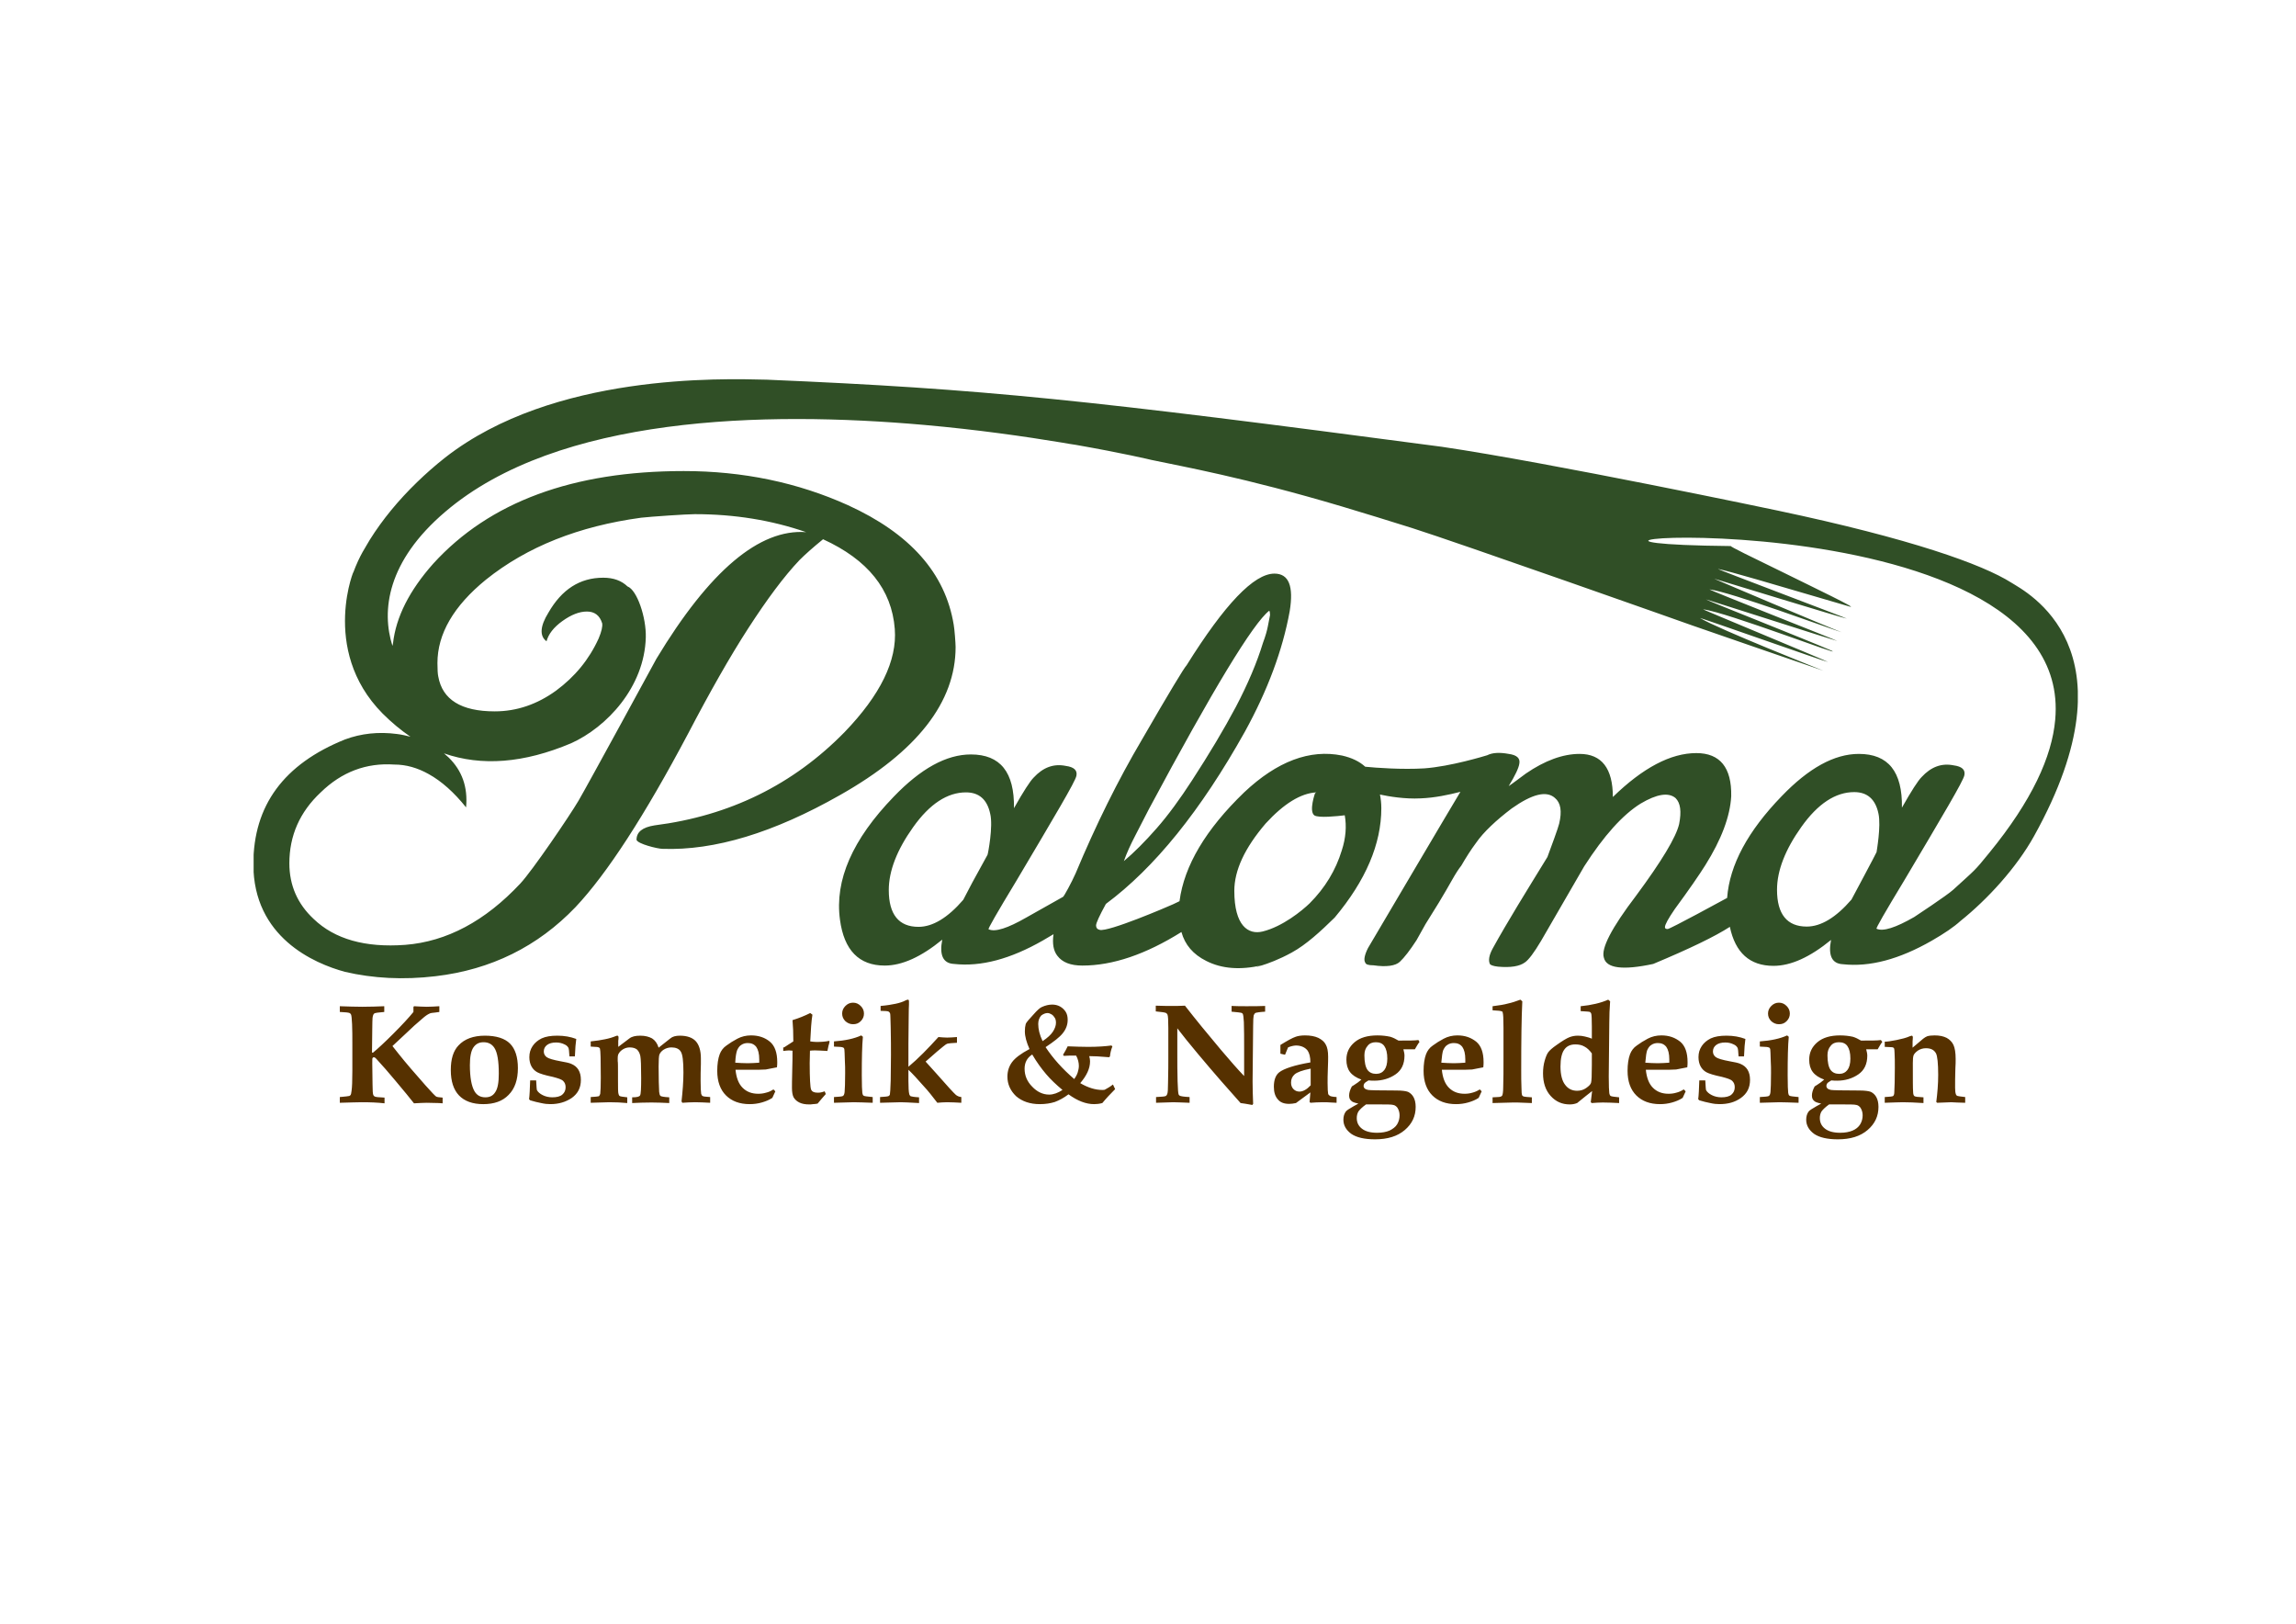 <?xml version="1.0" encoding="utf-8"?>
<!-- Generator: Adobe Illustrator 19.0.0, SVG Export Plug-In . SVG Version: 6.00 Build 0)  -->
<svg version="1.1" id="Ebene_1" xmlns="http://www.w3.org/2000/svg" xmlns:xlink="http://www.w3.org/1999/xlink" x="0px" y="0px"
	 viewBox="0 0 841.9 595.3" style="enable-background:new 0 0 841.9 595.3;" xml:space="preserve">
<g id="XMLID_2_">
	<defs>
		<rect id="XMLID_3_" x="93" y="139" width="668.9" height="278.9"/>
	</defs>
	<clipPath id="XMLID_46_">
		<use xlink:href="#XMLID_3_"  style="overflow:visible;"/>
	</clipPath>
	<path id="XMLID_11_" style="clip-path:url(#XMLID_46_);fill:#563100;" d="M697.7,404.1c-1.2,0-3.4,0.1-6.6,0.2v-2.1
		c1.8-0.1,2.9-0.2,3.1-0.4c0.2-0.2,0.4-0.6,0.4-1.3c0.1-1.7,0.2-4.7,0.2-9c0-2.1,0-4-0.1-5.5c0-0.9-0.1-1.5-0.2-1.7
		c-0.1-0.1-0.2-0.2-0.4-0.3c-0.2-0.1-1.2-0.1-3-0.2v-1.9c0.9,0,2.3-0.2,4.3-0.6c1.9-0.4,3.6-0.8,4.9-1.4l0.7-0.2
		c0.2,0,0.4,0.2,0.4,0.6l0,0.2c-0.1,0.5-0.1,1.7-0.1,3.6l3.9-3.3c0.5-0.4,1-0.7,1.5-0.9c0.7-0.2,1.6-0.3,2.7-0.3
		c1.8,0,3.2,0.3,4.4,0.9c1.1,0.6,2,1.5,2.5,2.6c0.5,1.1,0.8,2.8,0.8,5.1c0,1,0,2.2-0.1,3.5c-0.1,2.7-0.1,5.1-0.1,7.1
		c0,1.1,0.1,1.9,0.3,2.4c0.1,0.3,0.3,0.5,0.6,0.6c0.2,0.1,1.2,0.2,2.8,0.4v2.1l-3.1-0.1l-2-0.1l-5.2,0.2l-0.3-0.3
		c0.4-3.2,0.7-6.5,0.7-9.9c0-4.3-0.3-6.9-0.8-7.9c-0.7-1.3-1.9-1.9-3.7-1.9c-1.1,0-2.1,0.3-3,0.9c-0.8,0.6-1.4,1.2-1.6,1.9
		c-0.1,0.3-0.2,1.1-0.2,2.6c0,6.1,0,9.6,0.1,10.5c0,0.9,0.2,1.4,0.4,1.6c0.3,0.3,1.4,0.4,3.4,0.5v2.1
		C702.2,404.2,699.8,404.1,697.7,404.1 M670.1,386.9c0,2.5,0.4,4.3,1.1,5.3c0.7,1,1.8,1.5,3.2,1.5c1.3,0,2.3-0.5,3-1.4
		c0.7-0.9,1.1-2.3,1.1-4.2c0-2.1-0.4-3.6-1.1-4.6c-0.7-1-1.8-1.4-3.1-1.4c-1.3,0-2.3,0.4-3,1.3C670.5,384.3,670.1,385.4,670.1,386.9
		 M670.7,404.9c-1.4,1-2.3,1.9-2.8,2.6c-0.4,0.7-0.6,1.5-0.6,2.4c0,1.6,0.6,2.9,1.9,3.9c1.3,1,3.1,1.5,5.6,1.5
		c1.8,0,3.3-0.3,4.5-0.8s2.2-1.3,2.8-2.3c0.6-1,0.9-2.1,0.9-3.3c0-1.1-0.3-2-0.8-2.8c-0.4-0.5-0.9-0.9-1.5-1
		c-0.7-0.2-2.5-0.2-5.6-0.2H670.7z M690.2,382c-0.5,0.6-1,1.5-1.7,2.7h-4.2c0.2,0.8,0.4,1.6,0.4,2.3c0,3.1-1.1,5.4-3.3,6.9
		c-2.2,1.5-4.8,2.3-7.8,2.3c-0.5,0-1.2,0-2.1-0.1c-0.8,0.5-1.3,0.8-1.5,1.1c-0.2,0.3-0.3,0.6-0.3,0.9c0,0.8,0.6,1.3,1.7,1.5
		c0.6,0.1,4,0.2,10.3,0.2c2.1,0,3.5,0.2,4.3,0.5c0.8,0.4,1.5,1,2,1.9c0.5,0.9,0.8,2.1,0.8,3.6c0,3.4-1.3,6.2-4,8.5
		c-2.7,2.3-6.3,3.4-10.9,3.4c-3.9,0-6.8-0.7-8.7-2c-1.9-1.4-2.9-3.1-2.9-5.2c0-1.2,0.3-2.2,0.9-3c0.3-0.4,1.2-1,2.8-1.9l1.8-1
		c-1.4-0.3-2.3-0.6-2.7-1.1c-0.5-0.4-0.7-1.1-0.7-1.9c0-0.9,0.3-2,1-3.3l0.8-0.5c1-0.6,1.9-1.3,2.7-2c-1.9-0.7-3.3-1.6-4.2-2.8
		c-0.9-1.2-1.3-2.7-1.3-4.5c0-2.6,1-4.7,3-6.4c2-1.7,4.8-2.5,8.3-2.5c1.8,0,3.3,0.2,4.7,0.5c1,0.3,2,0.8,3,1.4c3.7,0,6.1,0,7.3-0.2
		L690.2,382z M652.3,367.6c1.1,0,2,0.4,2.8,1.2c0.8,0.8,1.2,1.7,1.2,2.8c0,1.1-0.4,2-1.2,2.8c-0.8,0.8-1.7,1.1-2.8,1.1
		c-1.1,0-2-0.4-2.8-1.1c-0.8-0.8-1.2-1.7-1.2-2.8c0-1.1,0.4-2,1.2-2.8C650.3,368,651.2,367.6,652.3,367.6 M652.5,404.1
		c-0.9,0-3.3,0.1-7.2,0.2v-2.1c1.9-0.1,3-0.2,3.3-0.4c0.3-0.2,0.5-0.6,0.6-1.4c0.1-1.1,0.2-3.4,0.2-7c0-1.6,0-3-0.1-4.4l-0.1-3
		c0-1-0.1-1.6-0.3-1.8c-0.2-0.2-0.8-0.4-1.7-0.4l-1.9-0.1v-1.9c4.1-0.3,7.4-1,10-2.2l0.6,0.5c-0.3,3.2-0.4,7.9-0.4,14.1
		c0,3.6,0.1,5.7,0.2,6.5c0.1,0.5,0.2,0.9,0.5,1c0.2,0.2,1.3,0.3,3.3,0.5v2.1C656.5,404.2,654.1,404.1,652.5,404.1 M625.3,396.1
		c0.1,2.2,0.2,3.4,0.3,3.6c0.4,0.7,1.1,1.3,2.1,1.8c1,0.5,2.2,0.8,3.5,0.8c1.6,0,2.9-0.3,3.7-1c0.8-0.7,1.2-1.6,1.2-2.7
		c0-1-0.3-1.7-0.9-2.3c-0.6-0.6-1.9-1-3.8-1.5c-2.9-0.6-4.8-1.2-5.7-1.7c-0.9-0.5-1.6-1.2-2.1-2.1c-0.5-0.9-0.8-2.1-0.8-3.4
		c0-1.6,0.4-2.9,1.2-4.1c0.8-1.2,1.9-2.1,3.3-2.8c1.5-0.7,3.4-1,5.8-1c2.5,0,4.8,0.4,6.9,1.2c-0.2,1.4-0.4,3.5-0.5,6.4h-2
		c-0.1-1.8-0.2-2.9-0.4-3.2c-0.3-0.5-0.7-0.9-1.4-1.2c-1-0.5-2-0.7-3.1-0.7c-1.4,0-2.5,0.3-3.3,0.9s-1.2,1.4-1.2,2.4
		c0,0.9,0.4,1.6,1.1,2.1c0.7,0.5,2.4,1,5.1,1.5c1.8,0.3,3.1,0.6,3.8,0.9c1.2,0.5,2.1,1.2,2.7,2.2c0.6,1,0.9,2.2,0.9,3.7
		c0,2.9-1.1,5-3.3,6.6s-4.8,2.3-7.9,2.3c-1,0-2.1-0.1-3.4-0.4c-1.2-0.2-2.6-0.6-4-1l-0.4-0.4c0.2-1.5,0.3-3.8,0.4-6.9H625.3z
		 M603.3,389.6c1.5,0.1,3,0.2,4.6,0.2c1.3,0,2.7-0.1,4.2-0.2l0-1.2c0-2.1-0.4-3.6-1.1-4.6c-0.8-1-1.8-1.4-3.1-1.4
		c-0.9,0-1.7,0.2-2.4,0.7c-0.7,0.4-1.1,1.1-1.5,1.9C603.7,385.8,603.5,387.3,603.3,389.6 M617.4,399.4l0.7,0.7l-1.1,2.4
		c-1.2,0.8-2.5,1.3-3.9,1.7c-1.4,0.4-2.9,0.6-4.4,0.6c-3.7,0-6.6-1.1-8.7-3.2c-2.1-2.1-3.2-5.1-3.2-9c0-2.4,0.3-4.5,0.9-6.1
		c0.5-1.3,1.3-2.4,2.5-3.2c1.2-0.9,2.5-1.7,4-2.5c1.5-0.8,3.2-1.2,5-1.2c2.8,0,5,0.8,6.9,2.3c1.8,1.5,2.7,4,2.7,7.5
		c0,0.4,0,1.1-0.1,1.9l-4.1,0.8c-1.3,0.1-3.1,0.1-5.6,0.1h-5.5c0.3,2.9,1.1,5.1,2.6,6.6c1.5,1.5,3.4,2.2,5.7,2.2
		c1,0,1.9-0.1,2.9-0.4C615.5,400.4,616.5,400,617.4,399.4 M583.7,386.2c-0.8-1.1-1.7-2-2.7-2.5c-1-0.6-2.1-0.8-3.4-0.8
		c-1.7,0-3.1,0.6-4,1.9c-0.9,1.2-1.4,3.3-1.4,6.2c0,3,0.6,5.3,1.7,6.7c1.1,1.5,2.6,2.2,4.4,2.2c1.2,0,2.3-0.3,3.3-1
		c1-0.7,1.6-1.3,1.8-1.9s0.3-2.8,0.3-6.5V386.2z M583.7,380.8v-4.4c0-2.7-0.1-4.3-0.2-4.7c-0.1-0.3-0.2-0.5-0.5-0.7
		c-0.2-0.1-1.4-0.2-3.4-0.3v-1.8c4-0.4,7.4-1.2,10.1-2.4l0.7,0.6c-0.2,2.7-0.3,5.3-0.3,7.7l-0.2,19.9c0,3.3,0.1,5.3,0.2,6.1
		c0.1,0.5,0.2,0.8,0.5,1c0.3,0.2,1.3,0.3,3.1,0.5v2.1c-2.1-0.1-4.1-0.2-6-0.2c-1.4,0-2.7,0.1-4,0.2l-0.4-0.3
		c0.2-1.7,0.4-3.1,0.5-4.1c-1.1,0.9-3,2.3-5.5,4.4c-1,0.4-1.9,0.5-2.7,0.5c-2.8,0-5.1-1-7-3.1c-1.9-2.1-2.8-4.9-2.8-8.3
		c0-1.7,0.2-3.2,0.6-4.6c0.4-1.4,0.8-2.4,1.3-3.1c0.5-0.7,1.5-1.6,3.1-2.7c2.1-1.5,3.6-2.4,4.6-2.8c1-0.4,2-0.6,3.2-0.6
		c0.8,0,1.7,0.1,2.5,0.3S582.8,380.4,583.7,380.8 M550.7,370.8c-0.3-0.2-1.4-0.3-3.4-0.4v-1.5c2.4-0.3,4.3-0.6,5.7-1
		c1.4-0.3,2.9-0.8,4.5-1.4l0.7,0.6c-0.3,6-0.4,14.4-0.4,25.3c0,2.2,0,4.4,0.1,6.6c0,1.4,0.1,2.2,0.2,2.5c0.1,0.2,0.3,0.4,0.6,0.5
		c0.3,0.1,1.3,0.2,3,0.3v2.1l-2.7-0.1c-1.7-0.1-3-0.1-4.2-0.1l-7.5,0.2v-2.1l1.9-0.1c0.8,0,1.4-0.2,1.6-0.5c0.2-0.3,0.4-1.3,0.4-3.2
		c0.1-2.5,0.1-6.2,0.1-10.9l0-10.8c0-3.3-0.1-5.2-0.3-5.6C551.1,371,550.9,370.9,550.7,370.8 M528.5,389.6c1.5,0.1,3,0.2,4.6,0.2
		c1.3,0,2.7-0.1,4.2-0.2l0-1.2c0-2.1-0.4-3.6-1.1-4.6c-0.8-1-1.8-1.4-3.1-1.4c-0.9,0-1.7,0.2-2.4,0.7c-0.7,0.4-1.1,1.1-1.5,1.9
		C528.9,385.8,528.7,387.3,528.5,389.6 M542.6,399.4l0.7,0.7l-1.1,2.4c-1.2,0.8-2.5,1.3-3.9,1.7c-1.4,0.4-2.9,0.6-4.4,0.6
		c-3.7,0-6.6-1.1-8.7-3.2c-2.1-2.1-3.2-5.1-3.2-9c0-2.4,0.3-4.5,0.9-6.1c0.5-1.3,1.3-2.4,2.5-3.2c1.2-0.9,2.5-1.7,4-2.5
		c1.5-0.8,3.2-1.2,5-1.2c2.8,0,5,0.8,6.9,2.3c1.8,1.5,2.7,4,2.7,7.5c0,0.4,0,1.1-0.1,1.9l-4.1,0.8c-1.3,0.1-3.1,0.1-5.6,0.1h-5.5
		c0.3,2.9,1.1,5.1,2.6,6.6c1.5,1.5,3.4,2.2,5.7,2.2c1,0,1.9-0.1,2.9-0.4C540.7,400.4,541.7,400,542.6,399.4 M500.3,386.9
		c0,2.5,0.4,4.3,1.1,5.3c0.7,1,1.8,1.5,3.2,1.5c1.3,0,2.3-0.5,3-1.4c0.7-0.9,1.1-2.3,1.1-4.2c0-2.1-0.4-3.6-1.1-4.6
		c-0.7-1-1.8-1.4-3.1-1.4c-1.3,0-2.3,0.4-3,1.3C500.7,384.3,500.3,385.4,500.3,386.9 M500.9,404.9c-1.4,1-2.3,1.9-2.8,2.6
		c-0.4,0.7-0.6,1.5-0.6,2.4c0,1.6,0.6,2.9,1.9,3.9c1.3,1,3.1,1.5,5.6,1.5c1.8,0,3.3-0.3,4.5-0.8c1.2-0.6,2.2-1.3,2.8-2.3
		c0.6-1,0.9-2.1,0.9-3.3c0-1.1-0.3-2-0.8-2.8c-0.4-0.5-0.9-0.9-1.5-1c-0.6-0.2-2.5-0.2-5.6-0.2H500.9z M520.5,382
		c-0.5,0.6-1,1.5-1.7,2.7h-4.2c0.2,0.8,0.4,1.6,0.4,2.3c0,3.1-1.1,5.4-3.3,6.9c-2.2,1.5-4.8,2.3-7.8,2.3c-0.5,0-1.2,0-2.1-0.1
		c-0.8,0.5-1.3,0.8-1.5,1.1c-0.2,0.3-0.3,0.6-0.3,0.9c0,0.8,0.6,1.3,1.7,1.5c0.6,0.1,4,0.2,10.3,0.2c2.1,0,3.5,0.2,4.3,0.5
		c0.8,0.4,1.5,1,2,1.9s0.8,2.1,0.8,3.6c0,3.4-1.3,6.2-4,8.5c-2.7,2.3-6.3,3.4-10.9,3.4c-3.9,0-6.8-0.7-8.7-2
		c-1.9-1.4-2.9-3.1-2.9-5.2c0-1.2,0.3-2.2,0.9-3c0.3-0.4,1.2-1,2.8-1.9l1.8-1c-1.4-0.3-2.3-0.6-2.7-1.1c-0.5-0.4-0.7-1.1-0.7-1.9
		c0-0.9,0.3-2,1-3.3l0.8-0.5c1-0.6,1.9-1.3,2.7-2c-1.9-0.7-3.3-1.6-4.2-2.8c-0.9-1.2-1.3-2.7-1.3-4.5c0-2.6,1-4.7,3-6.4
		c2-1.7,4.8-2.5,8.4-2.5c1.8,0,3.3,0.2,4.7,0.5c1,0.3,2,0.8,3,1.4c3.7,0,6.1,0,7.3-0.2L520.5,382z M480.5,391.8
		c-3,0.6-4.9,1.3-5.8,2.1c-0.9,0.8-1.3,1.8-1.3,3c0,1,0.3,1.8,0.9,2.4c0.6,0.6,1.3,0.9,2.2,0.9c1.3,0,2.7-0.8,4.1-2.3V391.8z
		 M490.1,402.2v2.1l-2-0.1c-1-0.1-2.1-0.1-3.1-0.1c-1.6,0-3.1,0.1-4.5,0.2l-0.3-0.3l0.3-3.5l-5.3,3.9c-0.9,0.2-1.8,0.3-2.5,0.3
		c-1.8,0-3.2-0.5-4.1-1.6c-1-1.1-1.5-2.6-1.5-4.7c0-2.5,0.7-4.3,2-5.3c1.7-1.3,5.5-2.6,11.4-3.6c0-2-0.4-3.4-1-4.3
		c-0.9-1.2-2.4-1.9-4.3-1.9c-0.5,0-0.9,0.1-1.4,0.2c-0.5,0.1-1,0.3-1.5,0.5l-1.1,2.7l-1.7-0.4l0-1.1l0-1.1l0-1
		c2.6-1.6,4.4-2.6,5.6-3c0.8-0.3,2-0.5,3.4-0.5c2,0,3.6,0.3,4.9,0.9c1.2,0.6,2.2,1.4,2.7,2.4c0.6,1,0.9,2.5,0.9,4.5
		c0,0.8,0,2.3-0.1,4.4c-0.1,2.2-0.1,4-0.1,5.3c0,2.1,0.1,3.4,0.2,3.9c0.1,0.3,0.2,0.5,0.5,0.6C487.6,401.9,488.5,402.1,490.1,402.2
		 M430.2,404.1c-1,0-3.1,0.1-6.3,0.2v-2.1c2.1-0.1,3.3-0.2,3.6-0.4c0.2-0.1,0.4-0.4,0.5-0.7c0.2-0.4,0.3-1.8,0.3-4.3
		c0.1-4,0.1-7.1,0.1-9.2l0-10.7c0-2.8-0.1-4.5-0.3-4.9c-0.1-0.3-0.3-0.4-0.5-0.6c-0.3-0.2-1.6-0.4-3.8-0.6v-2.1
		c2.6,0.1,4.6,0.1,5.9,0.1c1.4,0,3,0,4.8-0.1c3.9,5,8.3,10.4,13.2,16.2c3.3,3.9,6.1,7.1,8.5,9.6v-10c0-3.8,0-7.1-0.1-9.8
		c-0.1-1.6-0.2-2.6-0.4-3c-0.1-0.2-0.3-0.3-0.6-0.4c-0.3-0.1-1.5-0.2-3.5-0.4v-2.1c1.8,0.1,3.7,0.1,5.5,0.1c2.5,0,4.7,0,6.8-0.1v2.1
		c-1.9,0.1-3,0.3-3.4,0.4c-0.2,0.1-0.4,0.2-0.5,0.4c-0.1,0.2-0.2,0.3-0.3,0.6c-0.1,0.4-0.2,1.7-0.2,3.9l-0.1,10.1l-0.1,10.2
		c0,2.7,0.1,5.5,0.2,8.2l-0.3,0.4c-2.1-0.4-3.5-0.6-4.3-0.7c-4.3-4.8-9.6-10.8-15.7-18.1c-3.1-3.7-5.6-6.8-7.5-9.3v9.8
		c0,2.7,0,5.9,0.1,9.7c0.1,2.8,0.2,4.4,0.4,4.8c0.1,0.2,0.2,0.3,0.4,0.4c0.3,0.2,1.5,0.4,3.6,0.5v2.1
		C433.3,404.2,431.3,404.1,430.2,404.1 M380.7,375.4c0,1.9,0.5,4,1.6,6.3c1.8-1.2,3.1-2.4,3.8-3.5c0.7-1.1,1.1-2.2,1.1-3.2
		c0-0.7-0.1-1.3-0.4-1.8c-0.3-0.5-0.7-1-1.2-1.3c-0.5-0.3-1-0.5-1.5-0.5c-0.7,0-1.5,0.3-2.3,0.9
		C381.1,373.1,380.7,374.1,380.7,375.4 M378.5,386.6c-1.9,1.2-2.8,3-2.8,5.2c0,2.5,0.9,4.7,2.8,6.6c1.8,1.9,3.9,2.9,6.2,2.9
		c1.6,0,3.2-0.6,4.9-1.7c-2.4-2-4.4-3.9-6-5.8C381.9,391.8,380.2,389.5,378.5,386.6 M405.3,399.4c0.9-0.5,1.8-1,2.8-1.8l0.8,1.7
		c-1.7,1.7-3.3,3.4-4.7,5.1c-1.1,0.3-2.1,0.4-3,0.4c-3,0-6.1-1.2-9.4-3.6c-1.7,1.3-3.4,2.2-5,2.8c-1.6,0.5-3.4,0.8-5.5,0.8
		c-3.6,0-6.5-1-8.7-2.9c-2.1-2-3.2-4.4-3.2-7.2c0-2,0.6-3.8,1.7-5.3c1.1-1.5,3.2-3.1,6.4-4.8c-1.1-2.5-1.7-4.6-1.7-6.5
		c0-1,0.1-1.9,0.3-2.6c0.1-0.4,0.5-0.9,1-1.5l1.8-2c1.4-1.6,2.4-2.5,3.1-2.8c1.3-0.6,2.6-0.9,3.8-0.9c1,0,2,0.2,2.9,0.7
		c0.9,0.5,1.6,1.2,2.1,2c0.5,0.8,0.7,1.8,0.7,2.9c0,1.8-0.6,3.4-1.8,4.9s-3.3,3.1-6.3,5.1c2.7,4.1,6.2,8,10.5,11.7
		c0.7-1,1.1-1.8,1.3-2.5c0.2-0.7,0.4-1.5,0.4-2.3c0-1.2-0.3-2.5-1-3.8h-1.3c-0.6,0-1.7,0-3.2,0.1l-0.3-0.4c0.6-1,1.2-2,1.7-3.1
		c2.7,0.1,5.2,0.2,7.5,0.2c3.5,0,6.3-0.2,8.5-0.5l0.4,0.3c-0.5,1.3-0.8,2.5-0.9,3.7l-0.3,0.3c-3.3-0.3-5.7-0.4-7.3-0.4
		c0.2,0.7,0.3,1.3,0.3,1.9c0,2.6-1.2,5.2-3.6,8c2.9,1.7,5.6,2.5,8.1,2.5C404.7,399.6,405,399.6,405.3,399.4 M330.3,404.1
		c-1.1,0-3.6,0.1-7.6,0.2v-2.1c1.8-0.1,2.9-0.2,3.2-0.4c0.2-0.1,0.3-0.3,0.4-0.5c0.1-0.4,0.2-2.1,0.3-5.1c0-3,0.1-6.2,0.1-9.4
		c0-2.6,0-6-0.1-10.2c-0.1-3-0.1-4.7-0.2-5c-0.1-0.3-0.3-0.6-0.5-0.7c-0.3-0.2-1.3-0.3-3-0.3v-1.8c2.3-0.2,4.1-0.5,5.5-0.8
		c1.4-0.3,2.7-0.7,3.8-1.3c0.3-0.1,0.5-0.2,0.7-0.2c0.3,0,0.4,0.2,0.4,0.7l0,1.1c-0.1,1.2-0.1,6-0.2,14.3l0,7.1l0,1.4
		c3.6-3,7.2-6.7,11-10.9c1.2,0.1,2.3,0.2,3.2,0.2c1.1,0,2.3-0.1,3.6-0.2v2.1c-1.9,0.1-3,0.2-3.4,0.3c-0.4,0.1-1,0.5-1.7,1.1
		c-0.8,0.6-2.9,2.4-6.4,5.5l3.7,4.1c4.2,4.8,6.7,7.5,7.4,8.1c0.5,0.4,1.1,0.7,2,0.8v2.1c-1.9-0.1-3.6-0.2-5.2-0.2
		c-1.2,0-2.4,0.1-3.6,0.2c-1.7-2.2-3.3-4.3-5-6.1c-2.3-2.6-4.1-4.6-5.6-6v4.1c0,2.4,0.1,4,0.3,4.8c0.1,0.4,0.3,0.6,0.5,0.8
		c0.3,0.1,1.3,0.3,3.1,0.4v2.1C333.5,404.2,331.3,404.1,330.3,404.1 M312.8,367.6c1.1,0,2,0.4,2.8,1.2c0.8,0.8,1.2,1.7,1.2,2.8
		c0,1.1-0.4,2-1.2,2.8c-0.8,0.8-1.7,1.1-2.8,1.1c-1.1,0-2-0.4-2.8-1.1c-0.8-0.8-1.2-1.7-1.2-2.8c0-1.1,0.4-2,1.2-2.8
		C310.8,368,311.7,367.6,312.8,367.6 M313,404.1c-0.9,0-3.3,0.1-7.2,0.2v-2.1c1.9-0.1,3-0.2,3.3-0.4c0.3-0.2,0.5-0.6,0.6-1.4
		c0.1-1.1,0.2-3.4,0.2-7c0-1.6,0-3-0.1-4.4l-0.1-3c0-1-0.1-1.6-0.3-1.8s-0.8-0.4-1.7-0.4l-1.9-0.1v-1.9c4.1-0.3,7.4-1,10-2.2
		l0.6,0.5c-0.3,3.2-0.4,7.9-0.4,14.1c0,3.6,0.1,5.7,0.2,6.5c0.1,0.5,0.2,0.9,0.5,1c0.2,0.2,1.3,0.3,3.3,0.5v2.1
		C317,404.2,314.6,404.1,313,404.1 M287.5,384l3.4-2.2c0-3-0.1-5.6-0.3-7.8c2.3-0.7,4.5-1.6,6.5-2.6l0.8,0.6
		c-0.4,2.4-0.6,5.7-0.8,9.8c0.8,0.1,1.5,0.2,2.3,0.2c1.7,0,3.3-0.1,4.6-0.4l0.2,0.2l-0.2,0.9c-0.3,0.9-0.4,1.8-0.6,2.6
		c-2-0.1-3.4-0.2-4.4-0.2c-0.7,0-1.4,0-2,0.1c0,1.7-0.1,3.2-0.1,4.5c0,5.7,0.2,8.9,0.5,9.7c0.3,0.8,1.1,1.2,2.4,1.2
		c0.4,0,0.8,0,1.2-0.1c0.4-0.1,0.9-0.2,1.4-0.4l0.4,1c-1,1.1-2,2.3-3,3.5c-0.6,0.1-1.2,0.2-1.7,0.2c-0.5,0.1-1,0.1-1.4,0.1
		c-1.4,0-2.6-0.2-3.6-0.7c-1-0.5-1.6-1.1-2.1-1.9c-0.4-0.8-0.6-1.9-0.6-3.5c0-0.8,0-2.9,0.1-6.4c0.1-3,0.1-5.4,0.1-7.2l-1.3-0.1
		c-0.5,0-1.2,0.1-2.1,0.2V384z M269.6,389.6c1.5,0.1,3,0.2,4.6,0.2c1.3,0,2.7-0.1,4.2-0.2l0-1.2c0-2.1-0.4-3.6-1.1-4.6
		c-0.8-1-1.8-1.4-3.1-1.4c-0.9,0-1.7,0.2-2.4,0.7c-0.7,0.4-1.1,1.1-1.5,1.9C270,385.8,269.7,387.3,269.6,389.6 M283.6,399.4l0.7,0.7
		l-1.1,2.4c-1.2,0.8-2.5,1.3-3.9,1.7c-1.4,0.4-2.9,0.6-4.4,0.6c-3.7,0-6.6-1.1-8.7-3.2c-2.1-2.1-3.2-5.1-3.2-9
		c0-2.4,0.3-4.5,0.9-6.1c0.5-1.3,1.3-2.4,2.5-3.2c1.2-0.9,2.5-1.7,4-2.5c1.5-0.8,3.2-1.2,5-1.2c2.8,0,5.1,0.8,6.9,2.3
		c1.8,1.5,2.7,4,2.7,7.5c0,0.4,0,1.1-0.1,1.9l-4.1,0.8c-1.3,0.1-3.1,0.1-5.6,0.1h-5.5c0.3,2.9,1.1,5.1,2.6,6.6
		c1.5,1.5,3.4,2.2,5.7,2.2c1,0,1.9-0.1,2.9-0.4C281.8,400.4,282.7,400,283.6,399.4 M223.4,404.1c-0.8,0-3.1,0.1-6.8,0.2v-2.1
		c1.7-0.1,2.7-0.2,3-0.3c0.2-0.2,0.4-0.5,0.5-0.9c0.1-0.8,0.2-2.8,0.2-5.9c0-6.5-0.1-10-0.3-10.6c-0.1-0.5-0.7-0.7-1.8-0.7l-1.6-0.1
		v-1.9c2.1-0.2,3.8-0.5,5.3-0.8c1.5-0.3,2.8-0.7,4-1.2c0.2-0.1,0.4-0.1,0.5-0.1c0.2,0,0.4,0.2,0.4,0.6c0,0.3,0,0.8-0.1,1.3
		c0,0.2,0,0.7,0,1.3v0.9l4.1-3.1c0.9-0.7,2.2-1,4-1c1.8,0,3.2,0.4,4.3,1c1.1,0.7,1.9,1.8,2.4,3.4l4.3-3.4c0.8-0.7,2-1,3.5-1
		c2.6,0,4.6,0.7,5.8,2c1.2,1.3,1.9,3.4,1.9,6.3l0,2.1c-0.1,2.3-0.1,4.4-0.1,6.2c0,2.4,0.1,4,0.2,4.7c0.1,0.4,0.3,0.7,0.5,0.8
		c0.2,0.2,1.2,0.3,2.8,0.4v2.1c-2.1-0.1-3.9-0.2-5.5-0.2c-1.5,0-3.1,0.1-4.7,0.2l-0.3-0.5c0.4-3.6,0.7-7.2,0.7-10.6
		c0-4.1-0.3-6.7-1-7.7c-0.6-1-1.8-1.5-3.4-1.5c-1,0-2,0.3-2.8,0.8c-0.8,0.5-1.3,1.1-1.6,1.8c-0.2,0.5-0.3,2-0.3,4.4
		c0,4.5,0.1,7.5,0.2,9.3c0.1,0.8,0.2,1.2,0.5,1.5c0.3,0.2,1.3,0.4,3.2,0.5v2.1c-2.2-0.1-4.4-0.2-6.5-0.2c-2.6,0-5,0.1-7.1,0.2v-2.1
		c1.7,0,2.6-0.2,2.9-0.7s0.4-2.6,0.4-6.4c0-4.3-0.1-6.9-0.3-8c-0.2-1-0.6-1.8-1.2-2.4c-0.6-0.5-1.5-0.8-2.7-0.8
		c-0.8,0-1.6,0.2-2.3,0.6c-0.7,0.4-1.3,0.9-1.7,1.6c-0.3,0.4-0.4,1-0.4,1.8l0,1c0.1,0.5,0.1,1.8,0.1,4l0,3c0,2.9,0,4.6,0.2,5.1
		c0.1,0.3,0.2,0.6,0.4,0.7c0.2,0.2,1.2,0.3,2.8,0.5v2.1C228,404.2,225.8,404.1,223.4,404.1 M196.6,396.1c0.1,2.2,0.2,3.4,0.3,3.6
		c0.4,0.7,1.1,1.3,2.1,1.8c1,0.5,2.2,0.8,3.5,0.8c1.6,0,2.9-0.3,3.7-1c0.8-0.7,1.2-1.6,1.2-2.7c0-1-0.3-1.7-0.9-2.3
		c-0.6-0.6-1.9-1-3.8-1.5c-2.9-0.6-4.8-1.2-5.7-1.7c-0.9-0.5-1.6-1.2-2.1-2.1c-0.5-0.9-0.8-2.1-0.8-3.4c0-1.6,0.4-2.9,1.2-4.1
		c0.8-1.2,1.9-2.1,3.3-2.8c1.5-0.7,3.4-1,5.8-1c2.5,0,4.8,0.4,6.9,1.2c-0.2,1.4-0.4,3.5-0.5,6.4h-2c-0.1-1.8-0.2-2.9-0.4-3.2
		c-0.3-0.5-0.7-0.9-1.4-1.2c-1-0.5-2-0.7-3.1-0.7c-1.4,0-2.5,0.3-3.3,0.9c-0.8,0.6-1.2,1.4-1.2,2.4c0,0.9,0.4,1.6,1.1,2.1
		c0.7,0.5,2.4,1,5.1,1.5c1.8,0.3,3.1,0.6,3.8,0.9c1.2,0.5,2.1,1.2,2.7,2.2c0.6,1,0.9,2.2,0.9,3.7c0,2.9-1.1,5-3.3,6.6
		c-2.2,1.5-4.8,2.3-7.9,2.3c-1,0-2.1-0.1-3.4-0.4c-1.2-0.2-2.6-0.6-4-1l-0.4-0.4c0.2-1.5,0.3-3.8,0.4-6.9H196.6z M172.3,390.5
		c0,4.5,0.6,7.7,1.7,9.6c0.9,1.5,2.2,2.2,4,2.2c1.6,0,2.8-0.6,3.6-1.9c0.9-1.3,1.3-3.5,1.3-6.8c0-4.5-0.5-7.7-1.6-9.4
		c-0.9-1.4-2.2-2.1-4-2.1c-1.6,0-2.8,0.6-3.7,1.9C172.7,385.3,172.3,387.5,172.3,390.5 M165.3,392.3c0-4,0.9-7,2.8-9
		c2.2-2.4,5.5-3.6,9.7-3.6c4.2,0,7.3,1,9.2,2.9c1.9,1.9,2.9,4.9,2.9,9c0,4.2-1.1,7.5-3.4,9.8c-2.2,2.3-5.3,3.4-9.3,3.4
		c-3.9,0-6.9-1.1-8.9-3.2C166.3,399.5,165.3,396.4,165.3,392.3 M132.6,404.1c-1.5,0-4.2,0.1-8,0.2v-2.1c2.1-0.2,3.2-0.3,3.5-0.4
		c0.2-0.1,0.3-0.2,0.4-0.3c0.2-0.2,0.3-0.7,0.4-1.5c0.2-1.3,0.3-3.8,0.3-7.4l0-9.5c0-3,0-5.6-0.1-7.6c-0.1-2-0.2-3.2-0.4-3.6
		c-0.1-0.2-0.3-0.4-0.5-0.5c-0.4-0.2-1.6-0.3-3.6-0.4v-2.1c3,0.1,5.8,0.2,8.2,0.2c2.9,0,5.6-0.1,8.1-0.2v2.1
		c-2.1,0.2-3.4,0.3-3.7,0.6c-0.3,0.2-0.5,0.8-0.6,1.6c-0.1,1.1-0.1,5.3-0.2,12.7h0.4c1.7-1.4,4.2-3.7,7.4-6.9c3.2-3.2,5.7-5.9,7.4-8
		l0-0.9l0-0.9l0.2-0.3c1.8,0.1,3.4,0.2,4.7,0.2c1.4,0,2.9-0.1,4.6-0.2v2.1l-1.4,0.2c-1.1,0.1-1.9,0.2-2.2,0.4
		c-0.7,0.3-1.6,0.9-2.7,1.9c-1.7,1.4-3.8,3.3-6.4,5.8l-4.5,4.2l2.3,2.9c2.7,3.4,6,7.2,9.8,11.5c2.2,2.5,3.5,3.8,3.9,4.1
		c0.3,0.2,1.1,0.3,2.4,0.4v2.1l-1.3-0.1l-4.5-0.1c-1.2,0-2.8,0.1-4.7,0.2c-1.4-1.8-3.7-4.6-6.9-8.4c-2.4-2.9-4.7-5.5-6.9-7.9
		c-0.3-0.3-0.5-0.5-0.6-0.5c-0.1,0-0.2-0.1-0.3-0.1c-0.2,0-0.4,0.1-0.5,0.3c-0.1,0.1-0.1,0.8-0.1,2l0.1,7.7c0,2.2,0.1,3.5,0.3,3.9
		c0.1,0.2,0.3,0.4,0.5,0.5c0.3,0.2,1.5,0.3,3.6,0.4v2.1C138.5,404.2,135.7,404.1,132.6,404.1"/>
	<path id="XMLID_4_" style="clip-path:url(#XMLID_46_);fill:#304F26;" d="M737.5,213.6c-10.6-6.7-36.8-16.1-85.6-26.4
		c-0.9-0.2-83.2-17.5-123.2-23.4c-130.7-17.3-167.6-21.2-247.5-24.6c-16.5-0.4-78.3-2.4-117.9,28.5c-3.7,2.9-7.2,6-10.4,9.1
		c-6.8,6.6-12.6,13.6-17.3,21.1c-1.5,2.7-3.6,5.4-6.1,12.1c1.2-3.3-12.7,27.9,10.8,51.6c3.3,3.3,6.7,6.1,10.2,8.5
		c-1.6-0.4-3.2-0.8-4.9-1c-6.8-0.9-13.2-0.2-19.1,2c-22.4,9-33.6,24.2-33.6,45.7c0,26.8,22.2,36.4,33.6,39.5
		c10.3,2.4,21.4,3,33.2,1.6c20.4-2.4,37.5-10.9,51.3-25.3c11.6-12.3,25.4-33.6,41.4-63.8c7.9-15.1,15.2-28,22-38.5
		c6.8-10.5,13-18.9,18.8-25c2-2,4.8-4.5,8.6-7.6c16.4,7.5,25.2,18.4,26.3,32.9c0.9,11.6-5.3,24.2-18.4,37.8
		c-18.9,19.3-42.1,30.7-69.7,34.2c-4.4,0.7-6.6,2.4-6.6,5.3c0.4,1.5,7.8,3.3,9.5,3.3c19.1,0.7,40.8-5.9,65.1-19.7
		c28.3-16,42.4-34.1,42.4-54.3c0-1.3-0.4-6.7-0.7-8.2c-3.1-18.9-16-33.4-38.8-43.8c-18.4-8.3-38.5-12.5-60.2-12.5
		c-40.6,0-71.2,11.3-91.8,33.9c-8.8,9.9-13.7,19.6-14.8,29.3c-0.1,0.3-0.1,0.6-0.2,0.9c-4.1-12.9-2-31,19.4-49.2
		c41.3-35.2,116.9-37,175.7-31.8c19.2,1.7,36.7,4.2,50.6,6.5c1.7,0.3,3.4,0.6,4.9,0.8c17.1,3,27.7,5.5,27.6,5.5
		c11.3,2.4,34,6.4,70,17.1c8.6,2.6,17.2,5.2,25.7,7.9c17,5.4,98.8,34.3,102.7,35.7c1.1,0.4,47.7,16.5,48.1,16.6
		c0,0-38.6-15.3-45.2-19.3c-0.8-0.5,46.7,16.3,46.9,16.1c0.2-0.1-46.4-19.4-45.8-19.3c8.5,1,53,18.1,47,15.1
		c-10.7-4.6-44.7-18-45.9-18.7c-0.8-0.4,48,15.3,48.1,15.2c0-0.2-47.9-19-46.8-18.9c7.9,1,43.5,14.2,48.4,15.7
		c-5.1-1.9-46.8-19.6-46.7-19.6c-0.4-0.2,48.1,14.7,48.6,14.6c0.2-0.1-48.7-18.5-47.2-18.2c4.8,1,17.2,4.7,48.3,13.8
		c3.2,0.9-12.2-6.5-25.6-13.1c-9.9-4.8-18.7-9.1-18-9.1c-112.9-1.1,126.7-22.2,118.9,63.7c-1.2,13.5-8.5,29.6-24.2,48.8
		c-5.6,6.9-4.9,5.9-13.2,13.5c-2.3,2.1-14.3,10-14.3,10c-6.8,3.9-11.4,5.4-13.8,4.3c-0.4,0,3-5.9,10.2-17.8
		c7-11.8,12.4-20.9,16.1-27.3c3.7-6.4,5.7-10.1,5.9-11.2c0.4-2-0.9-3.2-3.9-3.6c-4.4-0.9-8.3,0.5-11.8,4.3c-1.3,1.3-3.7,5-7.2,11.2
		c0.2-13.2-5-19.7-15.8-19.7c-9,0-18.4,5.2-28.3,15.5c-12.4,12.8-19.1,25.2-20,37.3c-1.1,0.6-20.9,11.4-21.8,11.4
		c-0.7,0-1-0.2-1-0.7c0-0.9,1.2-3.1,3.6-6.6c5.3-7.2,9-12.6,11.2-16.1c5.9-9.4,9.1-17.9,9.5-25.3c0.2-10.5-4.1-15.8-12.8-15.8
		c-9.4,0-19.6,5.4-30.6,16.1c0-10.5-4.1-15.8-12.2-15.8c-6.1,0-12.7,2.4-19.7,7.2c-1.5,1.1-5.6,4.2-6.3,4.6c2.4-3.9,3.7-6.7,3.9-8.2
		c0.4-2-0.9-3.2-3.9-3.6c-3.3-0.6-5.9-0.5-7.9,0.5c-1,0.3-13.4,4.1-23,4.8c-8.1,0.5-17.8-0.2-21.7-0.6c-2.2-2-5-3.3-8.5-4.1
		c-11.8-2.4-23.8,2.1-35.9,13.5c-14.1,13.6-22,26.9-23.7,39.9c-0.7,0.3-1.4,0.7-2.3,1.1c-2.2,1-23.9,10.3-27,9.4
		c-0.9-0.2-1.3-0.8-1.3-1.6c0-0.9,1.2-3.5,3.6-7.9c17.8-13.2,34.8-34.2,51-63.2c8.3-15.1,13.8-29.8,16.4-44.1
		c1.5-9.2-0.3-13.8-5.6-13.8c-7.5,0-18.2,11.2-32.2,33.6c-0.9,0.9-6.4,10-16.4,27.3c-8.8,14.9-16.9,31.3-24.3,49
		c-1.5,3.4-4.3,8.5-4.6,8.6l-13.5,7.6c-6.8,3.9-11.4,5.4-13.8,4.3c-0.4,0,3-5.9,10.2-17.8c7-11.8,12.4-20.9,16.1-27.3
		c3.7-6.4,5.7-10.1,5.9-11.2c0.4-2-0.9-3.2-3.9-3.6c-4.4-0.9-8.3,0.5-11.8,4.3c-1.3,1.3-3.7,5-7.2,11.2c0.2-13.2-5-19.7-15.8-19.7
		c-9,0-18.4,5.2-28.3,15.5c-15.1,15.6-21.7,30.6-19.7,45.1c1.5,11.2,7,16.8,16.4,16.8c6.4,0,13.4-3.2,21.1-9.5
		c-1.1,5.7,0.3,8.7,4.3,8.9c9.9,1.1,20.7-1.8,32.6-8.6c1.4-0.8,2.7-1.6,3.9-2.3c-0.5,3.5,0,6.1,1.4,7.9c1.8,2.4,4.8,3.6,9.2,3.6
		c11.1,0,23.2-4.1,36.3-12.3c1.3,4.7,4.3,8.2,9.1,10.6c5.7,2.9,12.5,3.4,20.4,1.6c-6,1.4,1.6,0.5,11-4.7c5.3-2.9,10.6-7.8,15.7-12.8
		c11.4-13.6,17.1-27,17.1-40.1c0-1.8-0.2-3.5-0.5-5c3.3,0.7,9.1,1.7,14.9,1.4c5.2-0.2,10.3-1.3,14.6-2.4
		c-2.4,3.9-33.9,57.3-33.9,57.3c-1.3,2.6-1.6,4.4-1,5.3c0.2,0.7,1.2,1,3,1c4.8,0.7,8.1,0.2,9.7-1.3c1.6-1.5,3.7-4.2,6.1-7.9l3.3-5.9
		l4.9-7.9c2-3.3,3.6-6.1,4.9-8.4c1.3-2.3,2.4-4,3.3-5.1c1.8-3.1,3.5-5.8,5.3-8.2c1.5-2.2,3.4-4.3,5.6-6.4c2.2-2.1,4.7-4.2,7.6-6.4
		c7.5-5.3,12.7-6.6,15.8-3.9c2.2,1.8,2.7,4.9,1.6,9.5c-0.2,1.1-3.2,9.3-4.3,12.2c-3.9,6.4-7.6,12.3-10.9,17.8
		c-3.3,5.5-6.4,10.7-9.2,15.8c-1.3,2.4-1.6,4.3-1,5.6c0.2,0.4,1.2,0.8,3,1c4.6,0.4,7.9-0.1,9.9-1.6c1.3-0.9,3.3-3.5,5.9-7.9
		l15.8-27.3c7.2-11.2,14.1-18.9,20.7-23c5.9-3.5,10.2-4.2,12.8-2c1.8,1.8,2.2,4.9,1.3,9.5c-1.1,4.8-6.4,13.6-15.8,26.3
		c-9,11.8-12.9,19.4-11.8,22.7c0.9,3.9,6.9,4.7,18.1,2.3c13.4-5.6,22.7-10.1,28.1-13.6c2,9.5,7.3,14.3,16,14.3
		c6.4,0,13.4-3.2,21.1-9.5c-1.1,5.7,0.3,8.7,4.3,8.9c9.9,1.1,20.7-1.8,32.6-8.6c4.7-2.7,8.2-5.1,10.5-7.2c10-8,20.6-19.6,27-31.1
		C784.2,237.6,742.7,216.9,737.5,213.6 M362.1,313.4l-5.6,10.2l-3.3,6.3c-5.7,6.6-11.2,9.9-16.4,9.9c-7.2,0-10.9-4.5-10.9-13.5
		c0-7,3-14.7,8.9-23c6.1-8.6,12.6-12.8,19.4-12.8c4.8,0,7.8,2.6,8.9,7.9C364.2,302.9,362.3,313,362.1,313.4 M412.1,315.7
		c1.1-3.1,2.5-6.1,4.1-9.2c1.6-3.1,3.3-6.4,5.1-9.9c23.5-43.9,38.2-68.1,44.1-72.7c0.2,0.2,0.3,0.8,0.3,1.6
		c-0.2,1.1-0.5,2.5-0.8,4.1c-0.3,1.6-0.9,3.7-1.8,6.1c-2.2,7.2-5.5,15-9.9,23.4c-4.4,8.3-9.8,17.3-16.1,27
		c-4.4,6.8-8.7,12.7-13,17.6C419.8,308.6,415.8,312.6,412.1,315.7 M492,311.8c-2.2,7.2-6.1,13.7-11.8,19.4
		c-2.8,2.7-9.9,8.5-17.2,10.3c-5.3,1.3-10.4-2.1-10.4-14.9c0-7.5,3.8-15.7,11.5-24.7c6.7-7.3,12.9-11.1,18.6-11.4l-0.5,0.3
		c0,0-2.3,6.5-0.3,8.1c1.5,1.1,8.7,0.3,11.2,0C493.8,302.9,493.5,307.2,492,311.8 M688.1,312.4c0,0.2-9.2,17.4-9.2,17.4
		c-5.7,6.6-11.2,9.9-16.4,9.9c-7.2,0-10.9-4.5-10.9-13.5c0-7,3-14.7,8.9-23c6.1-8.6,12.6-12.8,19.4-12.8c4.8,0,7.8,2.6,8.9,7.9
		C689.8,302.9,688.1,312.2,688.1,312.4 M157.2,283.8c4.7,2.6,9.3,6.7,13.7,12.2c0.7-7.5-1.5-13.5-6.4-18.3c-0.6-0.5-1.1-1-1.7-1.5
		c13.8,4.8,29.3,3.6,46.6-3.7c13.1-5.9,26.9-20.6,27.4-38.8c0.2-7.3-3.2-17.4-6.7-18.7c-2.2-2.1-5.1-3.2-8.9-3.2
		c-8.6,0-15.2,4.3-20.1,12.8c-3.1,5-3.3,8.6-0.7,10.5c0.7-2.6,2.6-5.1,5.8-7.4c3.2-2.3,6.2-3.5,9-3.5c2.8,0,4.7,1.4,5.6,4.3
		c0.2,1.1-0.2,3-1.3,5.6c-3.5,7.7-8.7,14-15.6,19.1c-6.9,5-14.4,7.6-22.5,7.6c-12.3,0-19.2-4.3-20.7-12.8c-0.2-0.9-0.3-2.5-0.3-4.9
		c0-10.7,5.9-20.9,17.8-30.6c15.1-12.1,34.1-19.6,56.9-22.7c3.5-0.4,16.7-1.3,19.7-1.3c14.5,0,28.1,2.2,40.8,6.6
		c-17.1-1.3-35.4,14.1-54.9,46.4c0,0-25.3,46.5-28.6,52.1c-3.3,5.6-16.9,25.6-21.3,30.3c-12.9,13.8-27,21.3-42.2,22.5
		c-14.7,1.1-25.9-2.1-33.6-9.5c-5.9-5.5-8.9-12.3-8.9-20.4c0-10.1,3.8-18.8,11.5-26c7.7-7.5,16.7-10.9,27-10.2
		C148.9,280.3,153.1,281.5,157.2,283.8"/>
</g>
</svg>
